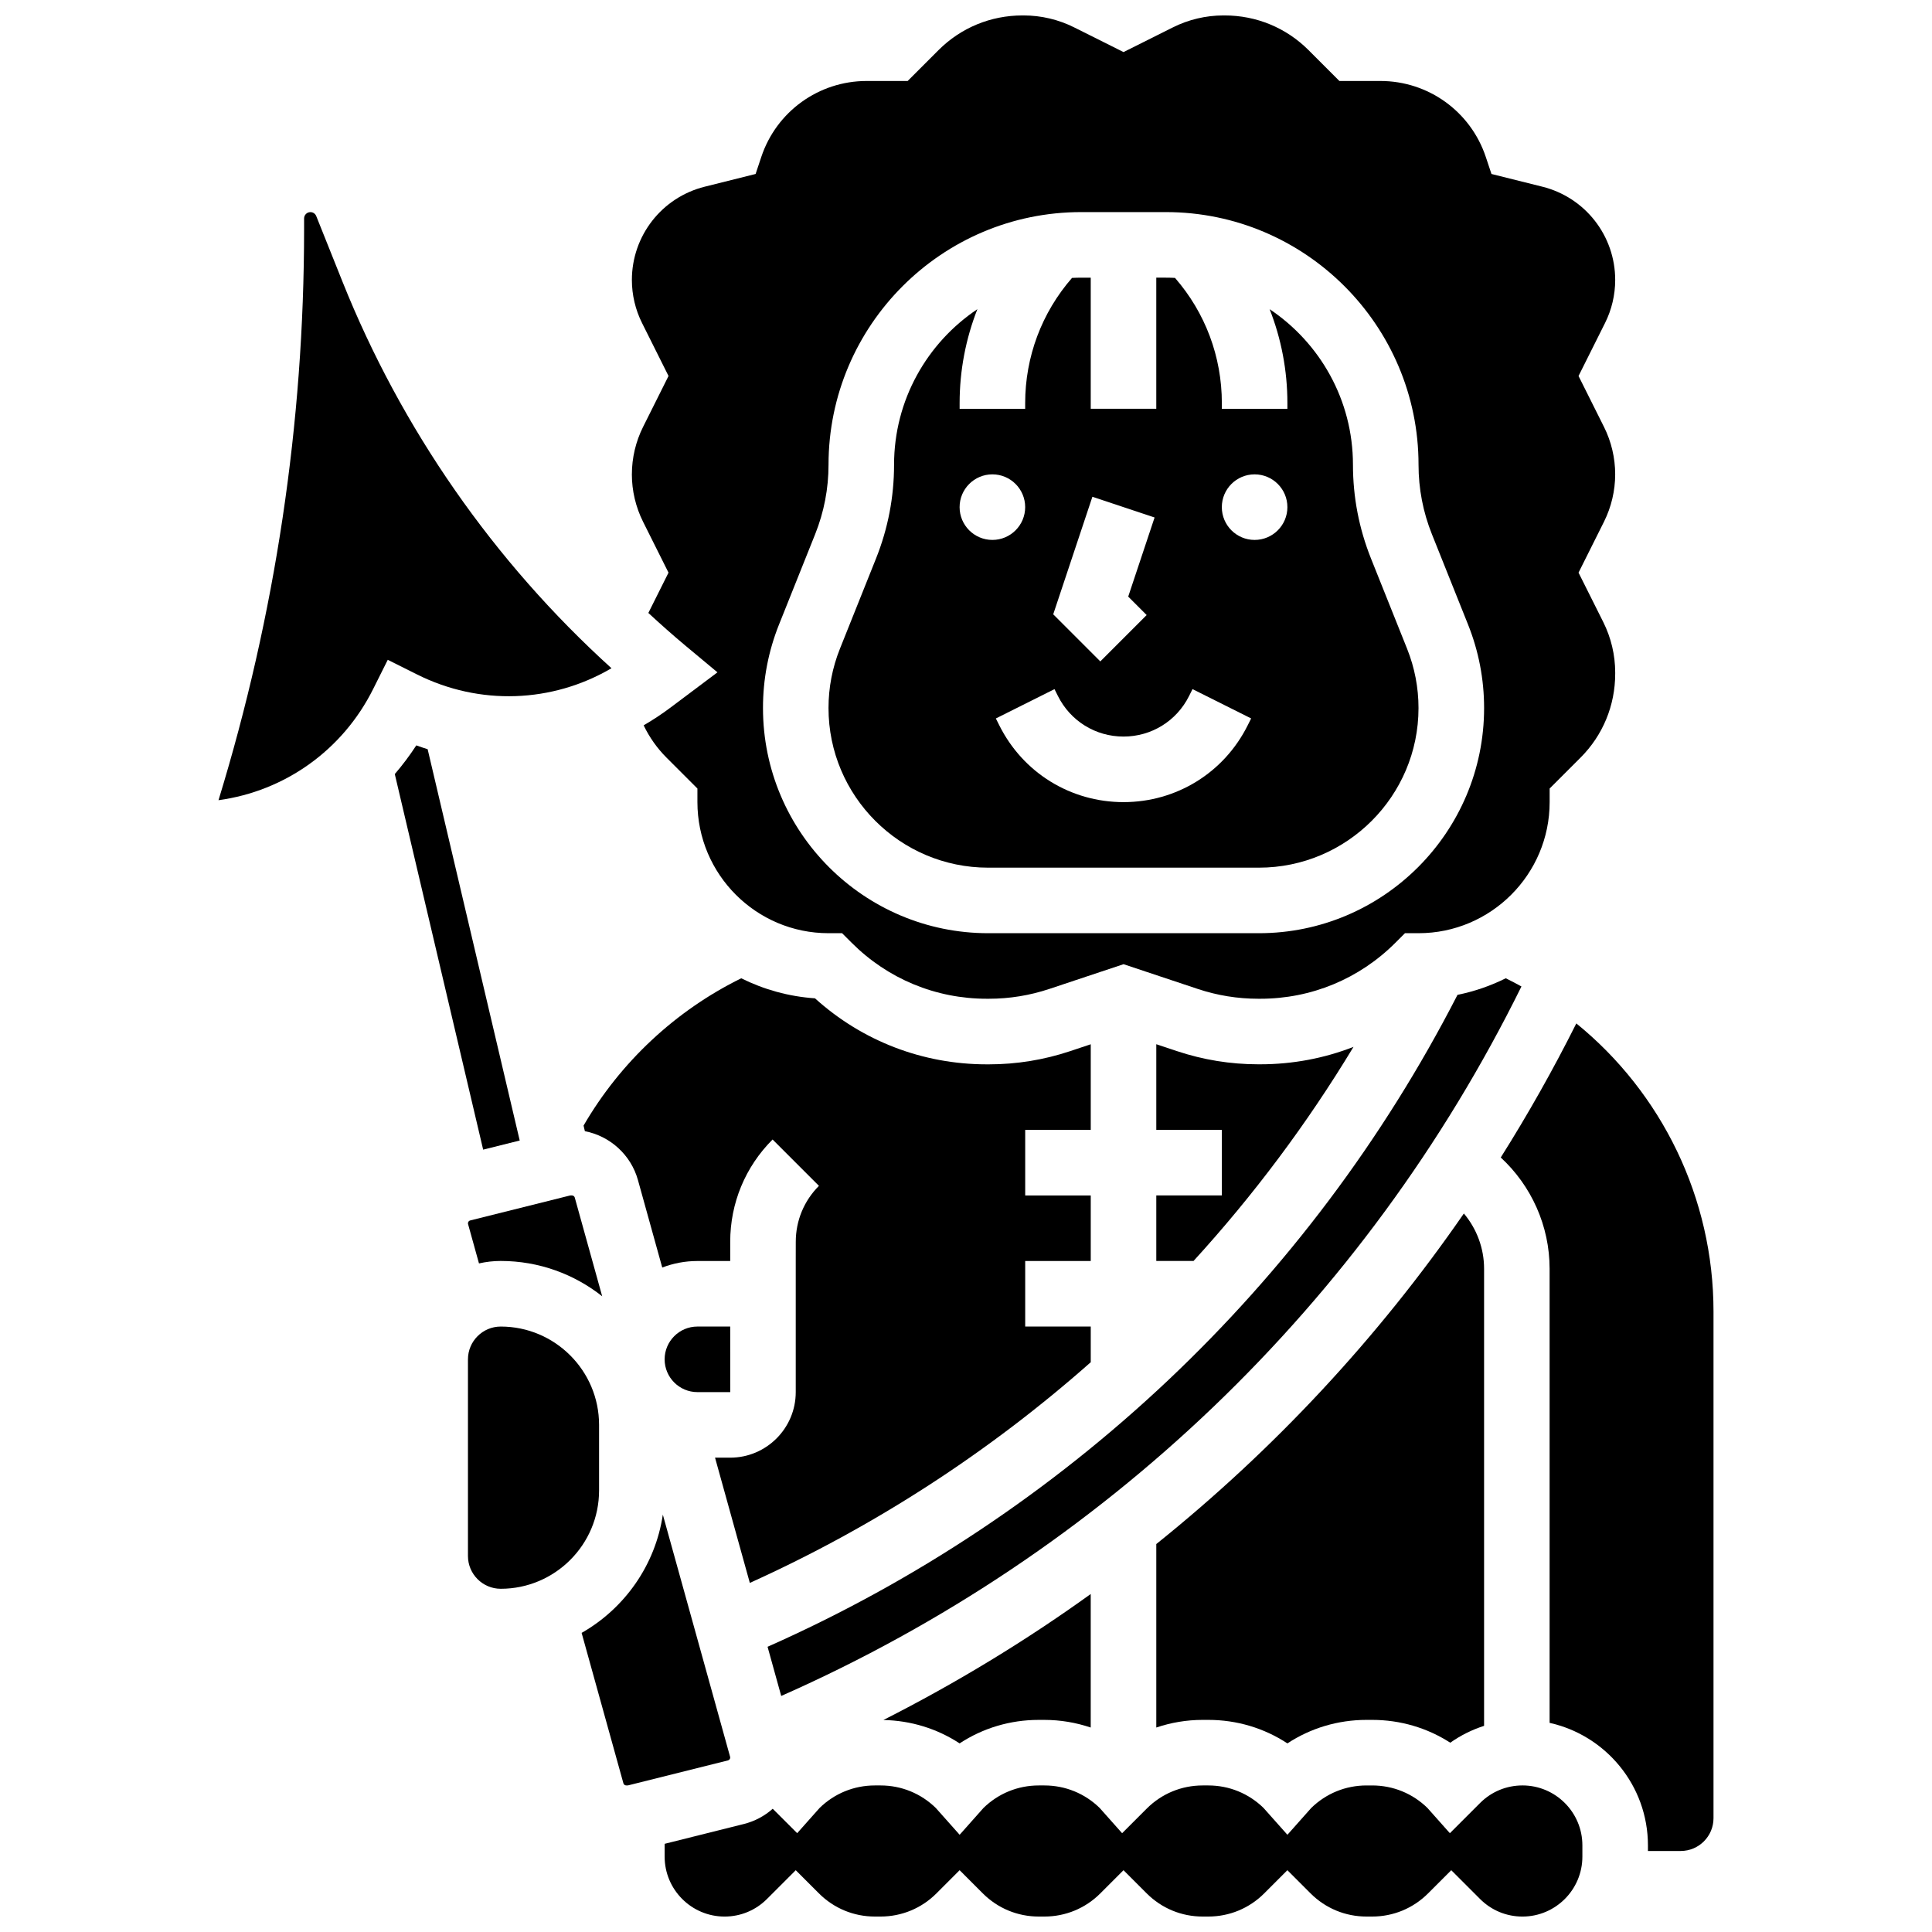 <?xml version="1.0" encoding="UTF-8"?>
<!-- Uploaded to: SVG Repo, www.svgrepo.com, Generator: SVG Repo Mixer Tools -->
<svg width="800px" height="800px" version="1.1" viewBox="144 144 512 512" xmlns="http://www.w3.org/2000/svg">
 <defs>
  <clipPath id="b">
   <path d="m311 148.09h262v260.91h-262z"/>
  </clipPath>
  <clipPath id="a">
   <path d="m320 617h244v34.902h-244z"/>
  </clipPath>
 </defs>
 <path d="m433.06 505v-9.449h-17.371v-17.371h17.371v-17.371h-17.371v-17.371h17.371v-22.695l-5.492 1.832c-6.949 2.316-14.184 3.488-21.504 3.488h-0.551c-16.988 0-33.023-6.188-45.535-17.496-6.977-0.477-13.578-2.344-19.539-5.312-17.402 8.551-32.043 22.234-41.789 39.039l0.348 1.48c6.656 1.289 12.203 6.254 14.066 12.957l6.438 23.18c2.898-1.113 6.039-1.73 9.324-1.73h8.688v-5.09c0-10.242 3.988-19.871 11.23-27.113l12.285 12.285c-3.961 3.961-6.141 9.227-6.141 14.828l-0.008 5.09v34.746c0 9.578-7.793 17.371-17.371 17.371h-4.016l9.219 33.188c33.09-14.949 63.5-34.727 90.348-58.484z"/>
 <path d="m450.43 553.19v48.621c3.906-1.316 8.035-2.023 12.277-2.023h1.504c7.559 0 14.785 2.172 20.965 6.227 6.176-4.051 13.402-6.227 20.965-6.227h1.504c7.449 0 14.574 2.109 20.691 6.047 2.754-1.945 5.773-3.445 8.961-4.469v-121.14c0-5.434-1.957-10.598-5.356-14.637-22.855 33.086-50.316 62.555-81.512 87.602z"/>
 <path d="m419.27 599.79h1.504c4.242 0 8.371 0.707 12.277 2.023v-35.383c-17.336 12.477-35.703 23.633-54.945 33.387 7.281 0.141 14.23 2.285 20.199 6.199 6.18-4.055 13.406-6.227 20.965-6.227z"/>
 <path d="m337.52 512.92-0.008-17.371h-8.691c-4.789 0-8.688 3.898-8.688 8.688 0 4.789 3.898 8.688 8.688 8.688h8.688c0.008-0.004 0.012-0.004 0.012-0.004z"/>
 <path d="m405.86 373.94h71.758c23.324 0 42.301-18.977 42.301-42.301 0-5.406-1.02-10.691-3.023-15.711l-9.559-23.895c-3.18-7.945-4.789-16.312-4.789-24.867 0-17.172-8.777-32.332-22.082-41.23 3.082 7.836 4.707 16.246 4.707 24.906v1.492h-17.371v-1.492c0-12.316-4.391-23.98-12.414-33.195-0.805-0.039-1.609-0.062-2.426-0.062h-2.535v34.746h-17.371v-34.742h-2.535c-0.812 0-1.621 0.023-2.426 0.062-8.02 9.215-12.414 20.879-12.414 33.195v1.488h-17.371v-1.492c0-8.656 1.629-17.07 4.707-24.906-13.301 8.902-22.082 24.059-22.082 41.23 0 8.555-1.609 16.922-4.789 24.867l-9.559 23.895c-2.008 5.019-3.023 10.305-3.023 15.711 0 23.328 18.973 42.301 42.297 42.301zm70.625-104.23c4.797 0 8.688 3.891 8.688 8.688s-3.891 8.688-8.688 8.688-8.688-3.891-8.688-8.688 3.891-8.688 8.688-8.688zm-42.988 5.938 16.48 5.492-6.988 20.965 4.891 4.891-12.285 12.285-12.48-12.48zm-10.047 50.98 0.918 1.832c3.312 6.625 9.969 10.738 17.371 10.738 7.402 0 14.062-4.113 17.371-10.738l0.918-1.836 15.539 7.769-0.918 1.832c-6.269 12.555-18.879 20.348-32.91 20.348-14.027 0-26.641-7.793-32.91-20.34l-0.918-1.832zm-16.457-56.918c4.797 0 8.688 3.891 8.688 8.688s-3.891 8.688-8.688 8.688-8.688-3.891-8.688-8.688c0.004-4.797 3.891-8.688 8.688-8.688z"/>
 <path d="m543.05 403.25c-4.004 1.992-8.293 3.488-12.797 4.394-39.398 76.801-103.98 137.81-182.84 172.77l3.617 13.031c85.57-37.801 154.74-104.09 196.17-188.02-1.359-0.754-2.742-1.48-4.152-2.172z"/>
 <path d="m295.56 460.8h-0.32c-0.066 0-0.129 0.008-0.195 0.023l-26.438 6.609c-0.352 0.09-0.594 0.402-0.594 0.762 0 0.07 0.012 0.141 0.031 0.211l2.891 10.414c1.855-0.422 3.781-0.652 5.766-0.652 10.145 0 19.48 3.508 26.883 9.355l-7.266-26.156c-0.098-0.332-0.406-0.566-0.758-0.566z"/>
 <g clip-path="url(#b)">
  <path d="m311.45 269.7c0 4.344 1.027 8.688 2.969 12.57l6.742 13.488-5.34 10.68c3.223 2.977 6.5 5.894 9.875 8.707l8.438 7.031-12.453 9.344c-2.297 1.723-4.672 3.285-7.109 4.703 1.523 3.164 3.566 6.066 6.074 8.57l8.176 8.176v3.594c0 19.16 15.586 34.746 34.746 34.746h3.598l2.543 2.543c9.562 9.562 22.277 14.828 35.801 14.828h0.551c5.453 0 10.836-0.875 16.012-2.598l19.672-6.559 19.676 6.559c5.172 1.723 10.559 2.598 16.012 2.598h0.551c13.523 0 26.234-5.266 35.801-14.828l2.543-2.543h3.598c19.16 0 34.746-15.586 34.746-34.746v-3.598l8.176-8.176c5.93-5.93 9.195-13.828 9.195-22.246v-0.328c0-4.606-1.09-9.215-3.148-13.332l-6.566-13.125 6.742-13.488c1.941-3.883 2.969-8.23 2.969-12.57s-1.027-8.688-2.969-12.57l-6.742-13.488 7.023-14.043c1.762-3.519 2.691-7.461 2.691-11.398 0-11.715-7.938-21.883-19.301-24.723l-13.488-3.371-1.508-4.523c-4.016-12.035-15.234-20.121-27.918-20.121h-10.875l-8.172-8.176c-5.93-5.93-13.832-9.195-22.25-9.195h-0.332c-4.606 0-9.223 1.09-13.344 3.152l-13.109 6.559-13.113-6.559c-4.121-2.062-8.734-3.152-13.344-3.152h-0.332c-8.418 0-16.32 3.266-22.25 9.199l-8.168 8.172h-10.875c-12.684 0-23.902 8.086-27.914 20.121l-1.508 4.523-13.488 3.371c-11.363 2.84-19.301 13.008-19.301 24.723 0 3.938 0.93 7.875 2.691 11.398l7.019 14.043-6.742 13.488c-1.945 3.883-2.969 8.227-2.969 12.57zm39.012 39.773 9.559-23.895c2.352-5.883 3.547-12.078 3.547-18.414 0-36.918 30.035-66.957 66.957-66.957h22.445c36.918 0 66.957 30.035 66.957 66.957 0 6.336 1.191 12.531 3.547 18.414l9.559 23.895c2.832 7.082 4.269 14.535 4.269 22.164 0 32.902-26.77 59.672-59.672 59.672h-71.758c-32.902 0-59.672-26.77-59.672-59.672-0.008-7.625 1.43-15.082 4.262-22.164z"/>
 </g>
 <path d="m561.74 415.22c-6.117 12.219-12.809 24.066-20.023 35.527 8.129 7.504 12.945 18.16 12.945 29.48v120.35c14.887 3.297 26.059 16.598 26.059 32.461v1.492h8.688c4.789 0 8.688-3.898 8.688-8.688v-134.26c0-30.086-13.719-57.973-36.355-76.367z"/>
 <path d="m337.51 609.76c0-0.07-0.012-0.141-0.031-0.211l-17.82-64.152c-1.996 13.43-10.168 24.863-21.523 31.336l11.07 39.852c0.094 0.34 0.406 0.574 0.758 0.574h0.32c0.066 0 0.129-0.008 0.195-0.023l26.438-6.609c0.348-0.09 0.594-0.406 0.594-0.766z"/>
 <g clip-path="url(#a)">
  <path d="m547.47 617.16c-4.242 0-8.23 1.652-11.23 4.652l-8.008 8.004-5.938-6.68c-3.938-3.856-9.133-5.973-14.652-5.973h-1.504c-5.519 0-10.711 2.121-14.652 5.973l-6.309 7.098-6.312-7.094c-3.938-3.856-9.133-5.977-14.652-5.977h-1.504c-5.598 0-10.863 2.18-14.82 6.141l-6.516 6.516-5.941-6.684c-3.938-3.856-9.133-5.973-14.652-5.973h-1.504c-5.519 0-10.711 2.121-14.652 5.973l-6.309 7.098-6.312-7.094c-3.938-3.856-9.133-5.977-14.652-5.977h-1.504c-5.519 0-10.711 2.121-14.652 5.973l-5.934 6.676-6.481-6.473c-2.133 1.895-4.731 3.312-7.652 4.043l-20.977 5.246c-0.004 0.141-0.016 0.277-0.016 0.418v2.981c0 8.758 7.125 15.883 15.883 15.883 4.242 0 8.23-1.652 11.23-4.652l7.633-7.633 6.141 6.141c3.961 3.961 9.227 6.141 14.828 6.141h1.492c5.602 0 10.867-2.18 14.828-6.141l6.141-6.144 6.141 6.144c3.961 3.961 9.227 6.141 14.828 6.141h1.492c5.602 0 10.867-2.18 14.828-6.141l6.141-6.141 6.141 6.141c3.965 3.961 9.23 6.141 14.828 6.141h1.492c5.602 0 10.867-2.18 14.828-6.141l6.141-6.144 6.141 6.144c3.961 3.961 9.227 6.141 14.828 6.141h1.492c5.602 0 10.867-2.18 14.828-6.141l6.141-6.141 7.633 7.633c3 3 6.988 4.652 11.23 4.652 8.758 0 15.883-7.125 15.883-15.883v-2.981c0.008-8.762-7.117-15.887-15.875-15.887z"/>
 </g>
 <path d="m302.76 521.61c0-14.371-11.691-26.059-26.059-26.059-4.789 0-8.688 3.898-8.688 8.688v52.117c0 4.789 3.898 8.688 8.688 8.688 14.367 0 26.059-11.691 26.059-26.059z"/>
 <path d="m450.43 460.8v17.371h9.867c15.895-17.402 30.109-36.391 42.391-56.734-7.773 3.027-16.117 4.613-24.707 4.613h-0.551c-7.32 0-14.555-1.172-21.504-3.488l-5.496-1.832v22.695h17.371v17.371z"/>
 <path d="m306.05 321.09c-31.141-28.203-55.672-63.414-71.293-102.46l-6.945-17.359c-0.254-0.641-0.863-1.055-1.551-1.055-0.922 0-1.672 0.75-1.672 1.672v2.785c0 51.434-7.625 102.3-22.684 151.39 17.578-2.406 32.871-13.227 40.973-29.438l3.883-7.769 7.769 3.887c16.586 8.293 35.809 7.555 51.52-1.652z"/>
 <path d="m281.73 446.25-24.398-103.7c-1.008-0.32-2.012-0.652-3.008-1.016-1.742 2.68-3.648 5.211-5.699 7.602l23.418 99.531z"/>
</svg>